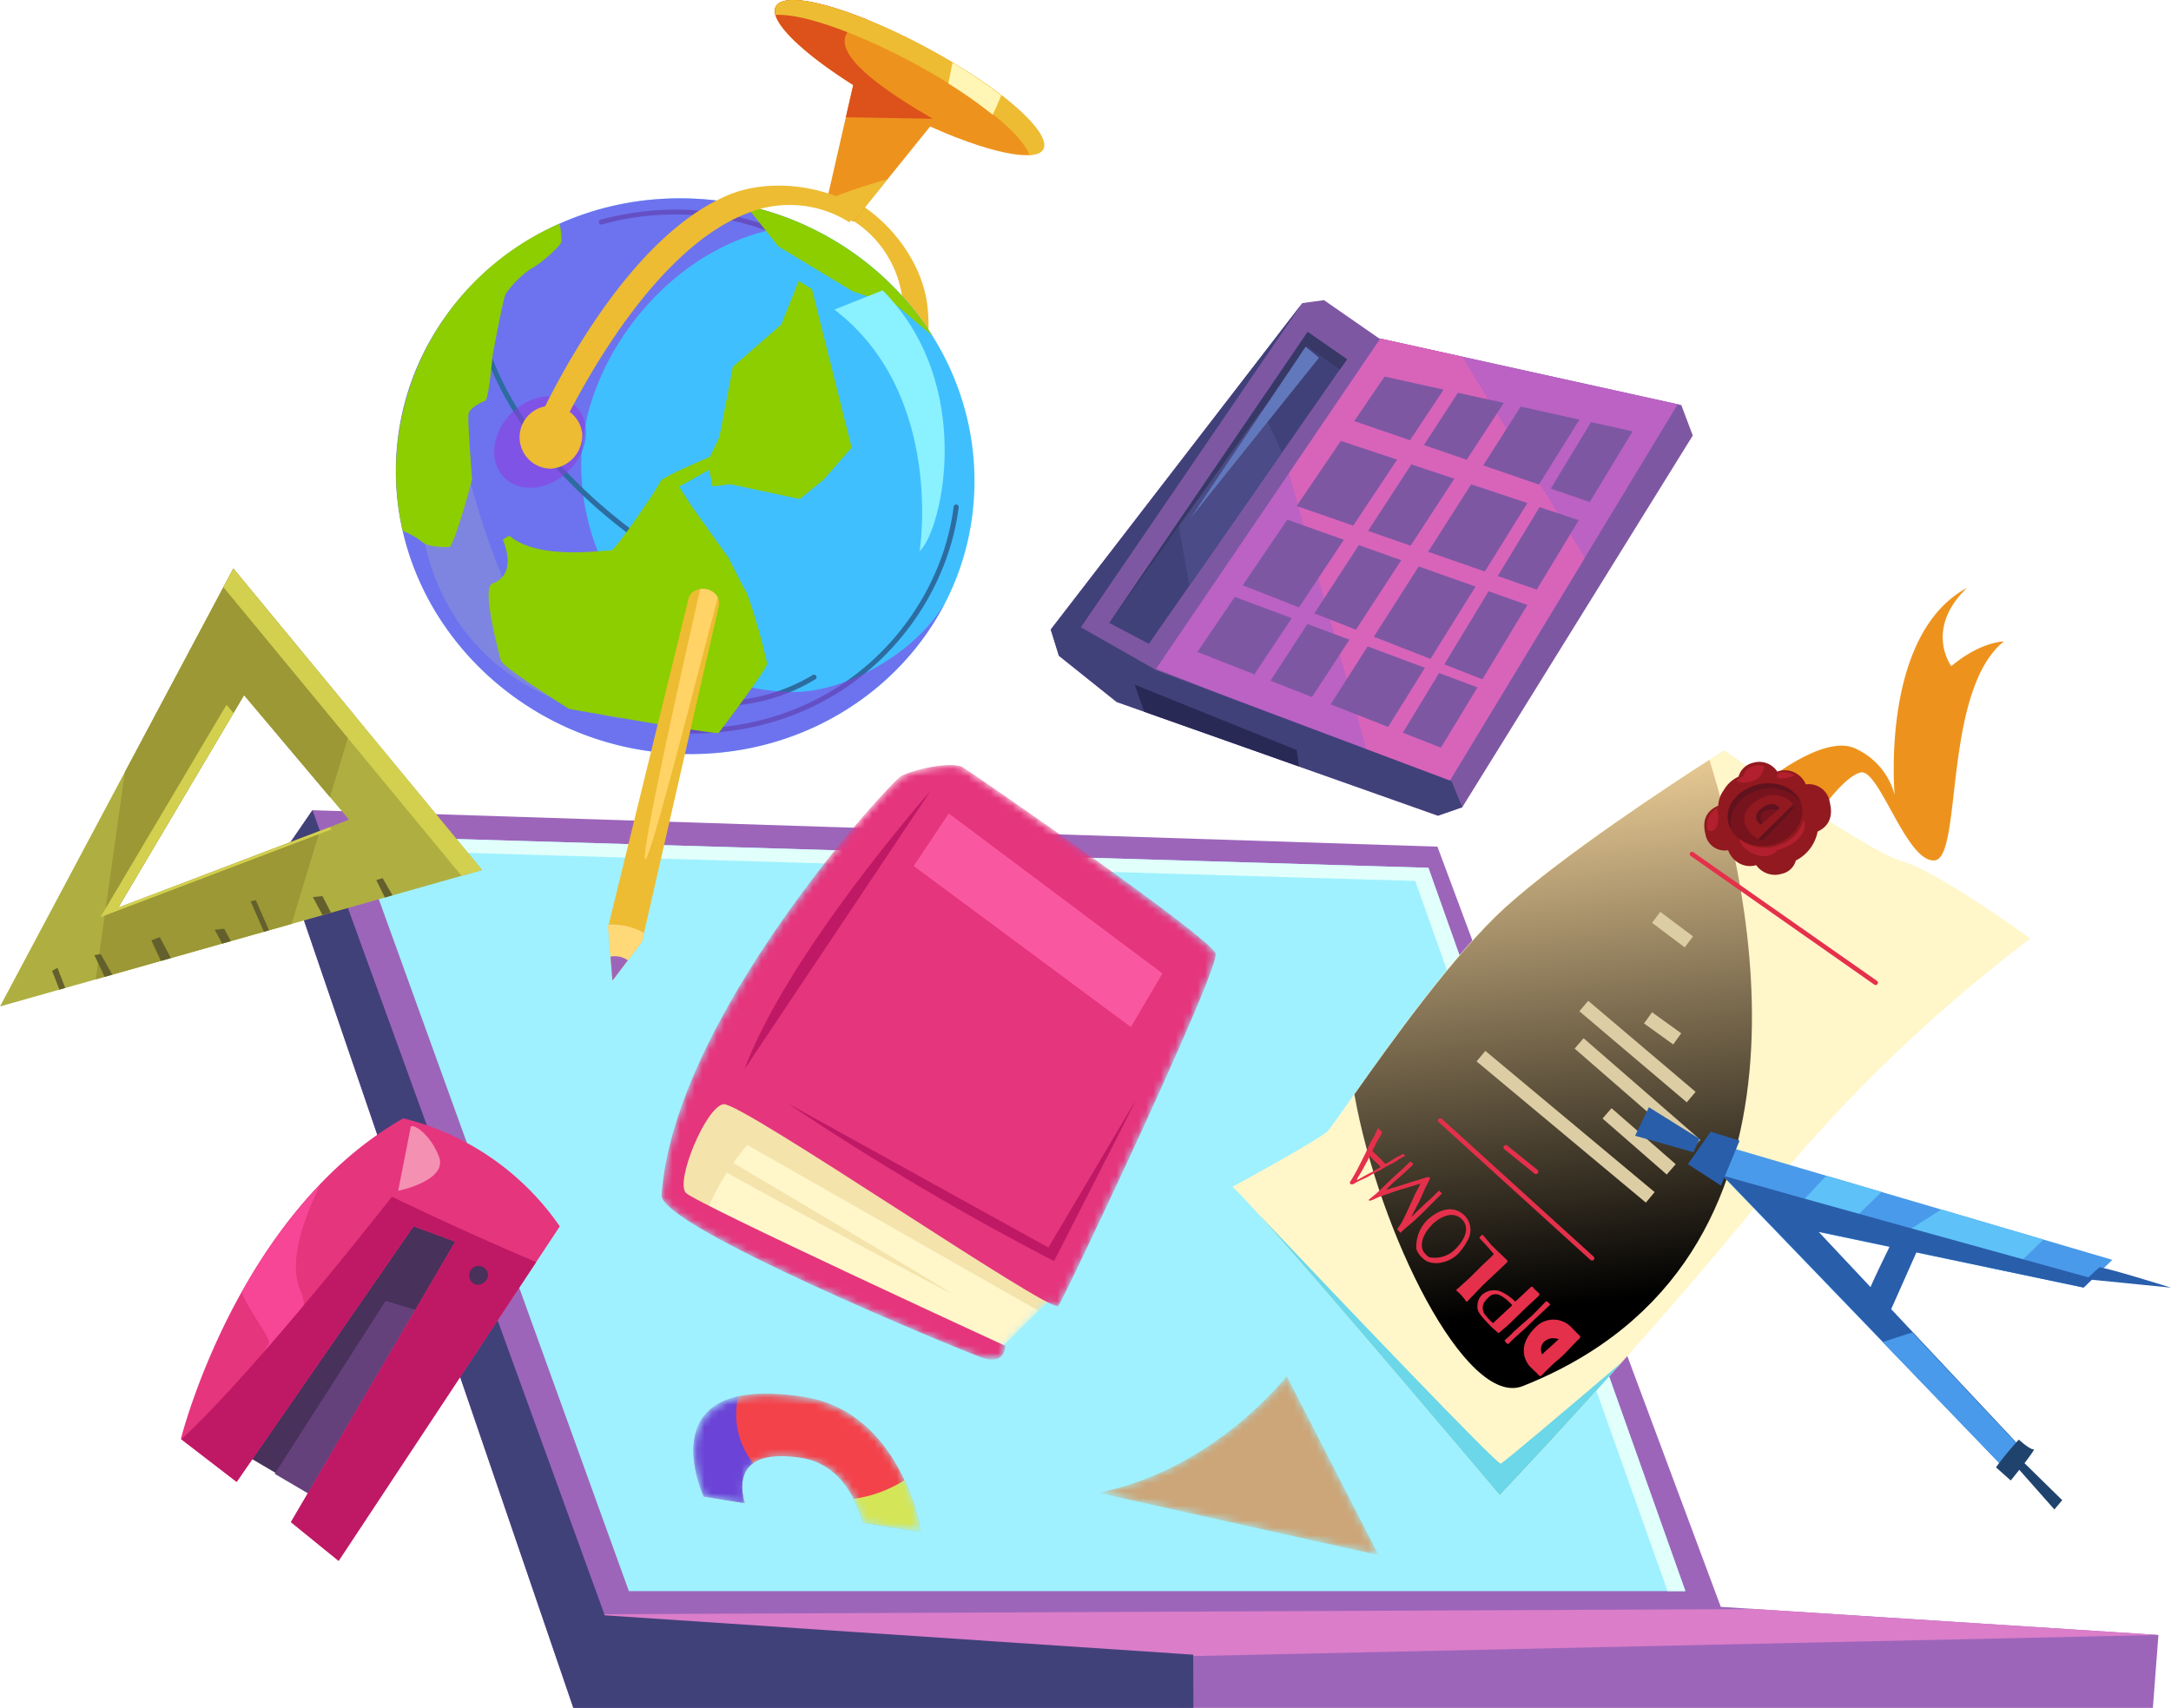 <svg xmlns="http://www.w3.org/2000/svg" xmlns:xlink="http://www.w3.org/1999/xlink" viewBox="0 0 293.58 230.97"><defs><style>.cls-1{fill:url(#linear-gradient);filter:url(#luminosity-noclip);}.cls-2{fill:url(#linear-gradient-2);filter:url(#luminosity-noclip-2);}.cls-21,.cls-3{mix-blend-mode:screen;}.cls-3{fill:url(#linear-gradient-3);filter:url(#luminosity-noclip-3);}.cls-4{isolation:isolate;}.cls-5{fill:#edbc32;}.cls-6{fill:#40bfff;}.cls-7{fill:#69e8e2;}.cls-12,.cls-7{mix-blend-mode:overlay;}.cls-8{fill:#2d6ca0;}.cls-9{fill:#8f3be0;mix-blend-mode:multiply;opacity:0.57;}.cls-10{fill:#ed931d;}.cls-11{fill:#dd511b;}.cls-12{fill:#8cce00;}.cls-13{fill:#8af1ff;}.cls-14{fill:#fff6b6;}.cls-15{fill:#9d65ba;}.cls-16{fill:#db7dc9;}.cls-17{fill:#9ff1ff;}.cls-18{fill:#e1fffb;}.cls-19{fill:#41417a;}.cls-20{fill:#fff6ca;}.cls-21{fill:url(#linear-gradient-4);}.cls-22{mask:url(#mask);}.cls-23{fill:#f4e3ab;}.cls-24{fill:#e5357d;}.cls-25{fill:#bf1965;}.cls-26{fill:#f958a1;}.cls-27{fill:#91191f;}.cls-28{mask:url(#mask-2);}.cls-29{fill:#cca679;}.cls-30{fill:#48315b;}.cls-31{fill:#65417c;}.cls-32{fill:#f74696;}.cls-33{fill:#f490b2;}.cls-34{fill:#77131d;}.cls-35{fill:#60121e;}.cls-36{fill:#b21f2d;}.cls-37{fill:#e5304b;}.cls-38{fill:#ddcda4;}.cls-39{mask:url(#mask-3);}.cls-40{fill:#f4424b;}.cls-41{fill:#6b43d6;}.cls-42{fill:#d4e557;}.cls-43{fill:#499aea;}.cls-44{fill:#5ec1f7;}.cls-45{fill:#295eaa;}.cls-46{fill:#20436d;}.cls-47{fill:#ffd878;}.cls-48{fill:#ffd366;}.cls-49{fill:#7e57a3;}.cls-50{fill:#bb62c4;}.cls-51{fill:#d864ba;}.cls-52{fill:#4b4b87;}.cls-53{fill:#383866;}.cls-54{fill:#6179bc;}.cls-55{fill:#292956;}.cls-56{fill:#afaf41;}.cls-57{fill:#9b9835;}.cls-58{fill:#d3d050;}.cls-59{fill:#63602d;}.cls-60{fill:#6bd7e8;}</style><linearGradient id="linear-gradient" x1="126.6" y1="128.98" x2="127.55" y2="176" gradientUnits="userSpaceOnUse"><stop offset="0.01" stop-color="#fffee4"/><stop offset="0.09" stop-color="#f8f7dd"/><stop offset="0.22" stop-color="#e4e3cb"/><stop offset="0.38" stop-color="#c2c2ae"/><stop offset="0.55" stop-color="#949485"/><stop offset="0.75" stop-color="#595950"/><stop offset="0.95" stop-color="#131211"/><stop offset="1"/></linearGradient><linearGradient id="linear-gradient-2" x1="174.73" y1="187.43" x2="168" y2="204.69" xlink:href="#linear-gradient"/><linearGradient id="linear-gradient-3" x1="108.57" y1="206.35" x2="110.46" y2="190" gradientUnits="userSpaceOnUse"><stop offset="0.01"/><stop offset="1" stop-color="#ffdea3"/></linearGradient><linearGradient id="linear-gradient-4" x1="214.49" y1="177.13" x2="205.02" y2="98.13" xlink:href="#linear-gradient-3"/><filter id="luminosity-noclip" x="89.46" y="103.46" width="74.95" height="80.42" filterUnits="userSpaceOnUse" color-interpolation-filters="sRGB"><feFlood flood-color="#fff" result="bg"/><feBlend in="SourceGraphic" in2="bg"/></filter><mask id="mask" x="89.46" y="103.46" width="74.95" height="80.42" maskUnits="userSpaceOnUse"><path class="cls-1" d="M164.39,129c-.6-2.09-32.67-24.27-34.17-25.17s-6.89.3-8.39,1.2-30.64,32.4-32.37,56.64c-.3,4.2,40,20.76,43.26,22s3.2-1.58,3.2-1.58l-.18-.08,5.85-5.84c.89.45,1.43.65,1.52.53C144,175.41,165,131.05,164.39,129Z"/></mask><filter id="luminosity-noclip-2" x="148.5" y="186.1" width="37.89" height="24.21" filterUnits="userSpaceOnUse" color-interpolation-filters="sRGB"><feFlood flood-color="#fff" result="bg"/><feBlend in="SourceGraphic" in2="bg"/></filter><mask id="mask-2" x="148.5" y="186.1" width="37.89" height="24.21" maskUnits="userSpaceOnUse"><path class="cls-2" d="M148.5,201.89C164.29,198.73,174,186.1,174,186.1l12.42,24.21Z"/></mask><filter id="luminosity-noclip-3" x="93.76" y="188.47" width="30.77" height="18.71" filterUnits="userSpaceOnUse" color-interpolation-filters="sRGB"><feFlood flood-color="#fff" result="bg"/><feBlend in="SourceGraphic" in2="bg"/></filter><mask id="mask-3" x="93.76" y="188.47" width="30.77" height="18.71" maskUnits="userSpaceOnUse"><path class="cls-3" d="M116.47,205.28c.07.22.13.43.18.62l7.88,1.28s0-.05,0-.12v0a1,1,0,0,0,0-.15v0c0-.06,0-.13,0-.21v0a1.77,1.77,0,0,0-.06-.28h0a30.17,30.17,0,0,0-1.45-4.72v0c-.08-.21-.17-.43-.27-.65v0c-2.06-4.8-6.16-10.78-14-12-17.45-2.71-15.35,8.1-14,12.07h0c.12.37.23.68.33.92h0c.06.15.11.27.15.35h0l0,.09h0l0,0,5.56.9a2,2,0,0,1-.07-.26l0-.08c0-.07,0-.13,0-.2l0-.1c0-.07,0-.14,0-.21s0-.07,0-.1c0-.21-.07-.42-.09-.64a.31.31,0,0,0,0-.1c0-.08,0-.16,0-.24a.37.37,0,0,0,0-.11v-.35a5.38,5.38,0,0,1,.07-.69.29.29,0,0,1,0-.09,2.21,2.21,0,0,1,.05-.25l0-.11a2.25,2.25,0,0,1,.08-.24l0-.09a3.48,3.48,0,0,1,.32-.64l0-.07.17-.22.07-.09a1.89,1.89,0,0,1,.2-.2l.07-.08.31-.25h0c1.17-.83,3.18-1.23,6.52-.72a9.61,9.61,0,0,1,7.07,5.54,15.93,15.93,0,0,1,1,2.47Z"/></mask></defs><g class="cls-4"><g id="Layer_2" data-name="Layer 2"><g id="Layer_2-2" data-name="Layer 2"><path class="cls-5" d="M107.66,78.53l2.94,1.39c.18-.17,16.9-22.41,14.78-38.79-.72-5.62-4.95-11.26-9.92-14l-1.36,2a14.65,14.65,0,0,1,7.89,11C124.54,55.78,107.83,78.34,107.66,78.53Z"/><path class="cls-6" d="M53.55,63.72C53.55,84,70.46,101,91.63,101.94c21.53.91,39.64-15.08,40.14-36,.51-21.19-17.21-38.81-39.25-39.12C70.85,26.53,53.55,43.15,53.55,63.72Z"/><path class="cls-7" d="M84.22,97.25C49.73,91,55.36,56.14,59.8,48.33,63.71,67.2,68,88.86,84.22,97.25Z"/><path class="cls-8" d="M115.12,37.81a.34.34,0,0,1-.21-.08,36.5,36.5,0,0,0-33.52-7.37.33.33,0,0,1-.41-.24.34.34,0,0,1,.24-.42c12.35-3.24,24.14-.65,34.12,7.5a.36.36,0,0,1,0,.48A.37.37,0,0,1,115.12,37.81Z"/><path class="cls-8" d="M61.46,45a.37.37,0,0,1-.18-.05.34.34,0,0,1-.11-.47C64.53,39.12,70.62,35,70.68,35a.34.34,0,0,1,.47.1.34.34,0,0,1-.09.47c-.06,0-6,4.06-9.31,9.31A.36.36,0,0,1,61.46,45Z"/><path class="cls-8" d="M93.41,99.2l-1.48,0a.33.33,0,0,1-.32-.35.34.34,0,0,1,.35-.33c21.54.72,35.13-14.92,37-30a.35.35,0,0,1,.38-.29.34.34,0,0,1,.3.37C127.77,83.61,114.51,99.2,93.41,99.2Z"/><path class="cls-8" d="M98.5,95.46a.34.34,0,0,1,0-.68,24.77,24.77,0,0,0,11.42-3.5.34.34,0,0,1,.38.56,25,25,0,0,1-11.76,3.62Z"/><path class="cls-9" d="M107.46,93.58c-17.21,0-28.86-15.27-28.86-30.73,0-15.05,13.7-31.74,30.29-32.36a40.73,40.73,0,0,0-16.37-3.66c-21.67-.3-39,16.32-39,36.89C53.55,84,70.46,101,91.63,101.94c15.73.67,29.63-7.7,36.17-20.41C123.54,88.7,114,93.58,107.46,93.58Z"/><path class="cls-10" d="M128.76,8.41C117.8,1.89,106.31-1.81,104.9.89c-1.28,2.48,6.84,9.06,16.74,14.2,8.72,4.53,16.73,6.83,18.94,5.54S138.21,14,128.76,8.41Z"/><polygon class="cls-10" points="115.59 10.57 111.59 28.07 115.39 29.98 126.9 15.72 115.59 10.57"/><path class="cls-11" d="M114.38,15.86l11.75.2C113.39,8.7,111.6,4.58,117.31,2.68,110.89.07,105.81-.85,104.9.89c-1,1.93,3.69,6.33,10.48,10.61Z"/><path class="cls-5" d="M128.76,8.41C117.8,1.89,106.31-1.81,104.9.89a1.53,1.53,0,0,0,0,1.14c4-.28,13.14,3.15,22,8.4,7.11,4.23,11.55,8.23,12.3,10.54a3.48,3.48,0,0,0,1.45-.34C142.94,19.25,138.21,14,128.76,8.41Z"/><path class="cls-5" d="M120,24.25A73.72,73.72,0,0,0,111.83,27l-.24,1.05,3.8,1.91Z"/><path class="cls-8" d="M98.87,80.58a.32.32,0,0,1-.14,0c-.27-.12-26.86-12-33.75-34.67a.33.33,0,0,1,.22-.42.34.34,0,0,1,.43.23C72.43,68,98.74,79.81,99,79.93a.34.34,0,0,1,.18.45A.35.35,0,0,1,98.87,80.58Z"/><ellipse class="cls-9" cx="73.04" cy="59.76" rx="6.83" ry="5.5" transform="translate(-20.96 68.18) rotate(-44.4)"/><path class="cls-12" d="M126.08,45.41a40,40,0,0,0-25.26-17.62c1.92,2.33,4.42,5.53,4.42,5.53l10.12,6.11,5.94,1.92Z"/><path class="cls-5" d="M74.72,60.49,72,58.64c.06-.24,11.06-25.87,26.55-32.29,5.31-2.19,12.43-1.38,17.34,1.56l-1,2.17a15.13,15.13,0,0,0-13.7-1.29C86.09,34.46,74.8,60.24,74.72,60.49Z"/><path class="cls-5" d="M78.73,58.59a4.25,4.25,0,1,0-4.22,4.79A4.53,4.53,0,0,0,78.73,58.59Z"/><path class="cls-13" d="M119.36,39.26c12.63,12.74,8.07,32.43,5,35.29,0,0,3.43-21.24-11.52-32.68Z"/><path class="cls-12" d="M53.55,63.72a36.16,36.16,0,0,0,.92,8.09,10,10,0,0,1,2.67,1.52c1,.8,3.7.64,3.7.64,1-1.45,3-9.16,3-9.16s-.64-8-.48-8.83,1.77-1.61,2.25-1.77,1-6.1,1-6.1,1.45-7.87,1.77-8.35a13.3,13.3,0,0,1,3.37-3.38c1.29-.64,4-3.05,4.18-3.69a11,11,0,0,0-.26-2.44A36.73,36.73,0,0,0,53.55,63.72Z"/><path class="cls-12" d="M109.81,39.12,108,38l-2.35,5.88-6.55,5.72L97.28,59.1,96,61.78s-6.51,2.75-6.66,3.28-6.2,9.54-6.73,9.39-9.75,1.46-13.72-2A4.12,4.12,0,0,0,68,73v0s2.16,4.65-1.42,5.92c-1.56.55,1,9.72,1.14,10.38.22.87,7.42,5.43,9.22,6.57,0,0,19.56,3.46,20.24,3.26,0,0,6.59-8.7,6.56-9.39a85.71,85.71,0,0,0-2.71-9.49c-.37-.51-2.49-4.78-2.49-4.78L93.7,68.7l-1.88-2.88,4.09-2.29.45,2.25,2.44-.29,9.35,2,3.2-2.6,3.82-4.37Z"/><path class="cls-14" d="M128.24,11.29a60.77,60.77,0,0,1,6,4.23c.34-.71.75-1.63,1.16-2.62a66.25,66.25,0,0,0-6.59-4.43Z"/><polygon class="cls-15" points="291.13 230.97 77.53 230.97 38.08 115.64 42.25 109.57 194.38 114.5 232.7 217.31 291.88 221.11 291.13 230.97"/><polygon class="cls-16" points="159.39 230.97 160.19 223.99 291.88 221.11 237.3 217.61 80.15 218.31 159.39 230.97"/><polygon class="cls-17" points="193.16 117.36 48.14 113.07 85.04 215.18 227.91 215.18 193.16 117.36"/><polygon class="cls-18" points="191.38 119.14 225.5 215.18 227.91 215.18 193.16 117.36 48.14 113.07 48.81 114.92 191.38 119.14"/><polygon class="cls-19" points="161.38 230.97 77.53 230.97 38.08 115.64 42.25 109.57 81.78 218.45 161.36 223.78 161.38 230.97"/><path class="cls-20" d="M166.66,160.51c3,2.4,36.17,41.73,36.17,41.73s19.95-21,36.43-41.36a207,207,0,0,1,35.3-33.94s-12.29-9-17.38-10.49-24-15-24-15-20.08,12.59-29.68,21.28-22.77,29.08-24,30.27S166.66,160.51,166.66,160.51Z"/><path class="cls-21" d="M231.16,102.76c-5.35,3.43-19.9,13-27.64,20C196.67,129,188,141.12,183.15,148c3.31,18.64,15.11,42.5,22.78,39.45C248.79,170.44,236.37,119.44,231.16,102.76Z"/><g class="cls-22"><path class="cls-20" d="M98.75,144.44s-11.25,10.62-7.18,18.74l44,18.92,7.05-7Z"/><path class="cls-23" d="M101.05,154.84l39.36,22.41,2.2-2.2L98.75,144.44s-11.25,10.62-7.18,18.74l3.63,1.57A33.69,33.69,0,0,1,101.05,154.84Z"/><path class="cls-23" d="M97.2,156.11l-1.89.79c11.68,6.63,31.88,17.36,33.3,18S97.2,156.11,97.2,156.11Z"/><path class="cls-24" d="M89.46,161.62c1.73-24.24,30.87-55.75,32.37-56.64s6.9-2.1,8.39-1.2,33.57,23.08,34.17,25.17S144,175.41,143.11,176.61,100.25,149,97.85,149.33s-6.59,10.5-5.09,12S135.92,182,135.92,182s.1,2.78-3.2,1.58S89.16,165.82,89.46,161.62Z"/><path class="cls-25" d="M100.66,144.63c5.88-15.81,25.19-37.69,25.19-37.69Z"/><path class="cls-25" d="M106.54,149.23a368.41,368.41,0,0,0,36,21.32s11.76-23,11-21.69-11.77,19.85-11.77,19.85Z"/><polygon class="cls-26" points="128.3 110.01 157.19 131.64 152.93 138.9 123.56 117.12 128.3 110.01"/></g><path class="cls-10" d="M245,111.28s4.09-6.22,6.6-6.81,6.19,12.19,10,11.89,1.06-22.87,9.37-29.61c0,0-3.11,0-7.1,3.34,0,0-3.7-5,2.13-10.59-11.78,6.35-9.79,28-9.79,28a9.56,9.56,0,0,0-5.38-6.3c-4.48-2-12.81,5.1-12.81,5.1Z"/><path class="cls-27" d="M247.44,108.52a2.86,2.86,0,0,0-3.24-2.44,3.07,3.07,0,0,0-1.21-1.43,3,3,0,0,0-2.65-.3,2.91,2.91,0,0,0-3.24-1.2,2.65,2.65,0,0,0-2,1.88,4.48,4.48,0,0,0-2,1.83,3.92,3.92,0,0,0-.75,2.1c-1.24.53-2.29,1.62-1.73,3.84a2.64,2.64,0,0,0,3.07,2.18,3.3,3.3,0,0,0,1.37,1.69,2.94,2.94,0,0,0,2.43.33,3.11,3.11,0,0,0,3.46,1.17,2.51,2.51,0,0,0,1.9-1.8,5.52,5.52,0,0,0,2.94-3.91C247,111.9,248,110.77,247.44,108.52Z"/><g class="cls-28"><path class="cls-29" d="M148.5,201.89C164.29,198.73,174,186.1,174,186.1l12.42,24.21Z"/></g><polygon class="cls-30" points="31.81 195.99 44.59 203.49 66.54 165.56 53.82 161.69 31.81 195.99"/><polygon class="cls-31" points="37.15 199.32 45.85 204.43 60.83 178.57 52.15 175.93 37.15 199.32"/><path class="cls-24" d="M54.54,151.24C32.07,164.06,24.46,194.6,24.46,194.6L32,200.41l23.93-34.57,5.63,2.08L39.34,205.85l6.45,5.24L75.7,165.85A36.2,36.2,0,0,0,54.54,151.24Z"/><path class="cls-32" d="M30,197.6s9.47-9.78,10.21-10.23,2-9.18.39-12.9c-1-2.37-1.08-6.54,2.77-14.36a71.21,71.21,0,0,0-10.7,14.72c1.78,3.79,4.17,6.27,3.63,7C35.07,183.46,30,197.6,30,197.6Z"/><path class="cls-25" d="M53,161.84s-18.25,23.4-28.48,32.81L32,200.41l23.93-34.57,5.63,2.08L39.34,205.85l6.45,5.24,26.71-40.4C61.81,166.15,53,161.84,53,161.84Z"/><path class="cls-33" d="M59.36,156.42c-1.25-3.25-3.7-4.58-3.82-4s-1.7,8.63-1.7,8.63S60.62,159.67,59.36,156.42Z"/><path class="cls-30" d="M66,172.53a1.28,1.28,0,1,0-1.58,1.2A1.43,1.43,0,0,0,66,172.53Z"/><path class="cls-34" d="M243.32,108.11c-1.22-2.16-4.4-2.81-7-1.47s-3.3,3.82-2.12,5.74,4,2.59,6.43,1.56S244.51,110.23,243.32,108.11Z"/><path class="cls-35" d="M236.69,107.3c2.49-1.31,5.58-.73,6.86,1.31a4.52,4.52,0,0,0-.23-.5c-1.22-2.16-4.4-2.81-7-1.47s-3.3,3.82-2.12,5.74l0,.05C233.58,110.61,234.52,108.43,236.69,107.3Z"/><path class="cls-36" d="M232.33,109.93a3.78,3.78,0,0,0-.17-.6,2.5,2.5,0,0,0-1.2,3,.82.82,0,0,0,.46.06C232.15,112.29,232.55,111.17,232.33,109.93Z"/><path class="cls-36" d="M237.22,103.56a2,2,0,0,0-1.5,1.42,2.65,2.65,0,0,0-.95.65,2.89,2.89,0,0,0,1.81.13,2.44,2.44,0,0,0,2-2.14A2.19,2.19,0,0,0,237.22,103.56Z"/><path class="cls-36" d="M240.71,105.27a5,5,0,0,0,2-.36,2.67,2.67,0,0,0-1.9-.47C240.21,104.6,240.06,105.15,240.71,105.27Z"/><path class="cls-36" d="M244,111.14a1.58,1.58,0,0,0-.09-.31,4.91,4.91,0,0,1-3,3.33,5.53,5.53,0,0,1-5.71-.71c.39,1.83,3.73,3.35,5.16,1.51C242.42,114.42,244.37,113,244,111.14Z"/><polygon class="cls-35" points="242.49 108.88 237.71 113.51 238.43 113.63 242.57 109.29 242.49 108.88"/><path class="cls-35" d="M238.63,111.79s-1-1.07-.33-1.85,2.3-.37,2.3-.37l.41-.32s-1-1.68-2.87-.25,0,3.16,0,3.16Z"/><path class="cls-27" d="M237.15,108.59c-3.21,2.53.56,4.92.56,4.92l4.79-4.75S240.36,106.07,237.15,108.59Zm1,2.92a1.13,1.13,0,0,1-.12-2c1.73-1.62,2.64-.21,2.64-.21Z"/><path class="cls-37" d="M206.94,184.86c-.72-.74-1.85-2.88.72-5.37a3.34,3.34,0,0,1,4.93.12l1.06,1.06c.12.13,0,.28-.12.42l-.22.19c-.19.18-.56.59-.73.75s-.51.57-1.13,1.18-1.08.92-1.72,1.54-1.16,1.16-1.33,1.32-.45-.23-.63-.42l-.3-.27C207.3,185.22,207.11,185,206.94,184.86Zm3.17-3.88a1.73,1.73,0,0,0-1.29.48,1.33,1.33,0,0,0-.43,1.16,1.52,1.52,0,0,0,.17.56c.08-.09.16-.19.25-.28.28-.27.61-.53.86-.77l.69-.63.42-.4A2.2,2.2,0,0,0,210.11,181Z"/><path class="cls-37" d="M204.63,180.17c.43-.41,1.85-1.66,2.26-2s1.77-1.77,2-2l.1-.11a.17.17,0,0,1,.21-.05.92.92,0,0,1,.27.22c.25.26.21.16-.15.51s-2.22,2.08-2.74,2.59-2.14,1.92-2.31,2.13l-.16.17c-.11.11-.23.17-.33.07l-.27-.3c-.06-.06,0-.13,0-.19l.21-.17A11.34,11.34,0,0,0,204.63,180.17Z"/><path class="cls-37" d="M202.49,180.17c-.19-.2-.74-.61-1.08-1-1-1.07-1.69-1.75-1.62-2.51a2.12,2.12,0,0,1,.59-1.52,2.45,2.45,0,0,1,3-.25,6.54,6.54,0,0,1,1.53,1.14l.88-.82,1.14-1.07c.2-.19.33-.13.42,0l.15.2c.13.12.51.45.63.58s0,.25-.11.39l-1.75,1.63-2.17,2.11c-.12.11-.42.39-.72.63l-.55.48C202.62,180.34,202.59,180.27,202.49,180.17Zm1.38-4.28a4.19,4.19,0,0,0-1.12-.76,1.29,1.29,0,0,0-1.51.38,4.1,4.1,0,0,0-.57.67A1.54,1.54,0,0,0,201,178a5.51,5.51,0,0,0,.46.54l.43.41,2.61-2.43A4.66,4.66,0,0,0,203.87,175.89Z"/><path class="cls-37" d="M200.11,167.48l0,0c-.08-.09,0-.1,0-.16s.17-.19.26-.28.18,0,.31.15.82,1,1.09,1.28,1.89,1.8,2,1.94a.21.21,0,0,1,0,.33l-.62.6c-.29.27-2.44,2.29-2.69,2.54l-2,2.08c-.1.1-.17.09-.24,0s-.13-.23-.22-.34-.28-.34-.49-.56a4.73,4.73,0,0,0-.41-.38c-.35-.28,0-.36.18-.54s1.1-1,1.45-1.32l1.76-1.75.88-.82.17-.15c.07-.07.13-.15.21-.22l.26-.29L201,168.43Z"/><path class="cls-37" d="M193,165c.54-.52,3.06-2.67,5.13-.53a2.77,2.77,0,0,1,.28,3.36,7.81,7.81,0,0,1-1.27,1.77c-1.43,1.38-3.71,1.62-4.72.58a2.91,2.91,0,0,1-.89-1.26A5.11,5.11,0,0,1,193,165Zm.64.66c-1.3,1.26-1.82,3-.91,3.9.28.29.48.53.94.52a3.87,3.87,0,0,0,3.06-1.08c1.25-1.2,2.13-2.88,1-4.06S194.93,164.38,193.63,165.64Z"/><path class="cls-37" d="M191.64,163.81c.27-.26,1.24-1.19,1.6-1.49.12-.1.29-.26.46-.43l.79-.78,0,0c.09-.09.17-.09.23,0s.19.21.23.27,0,0,0,.09l-.16.13c-.16.16-2,2-2.38,2.39s-1.48,1.39-1.78,1.63-1,.85-1.13,1l0,0c-.15.15-.17.08-.21,0l-.07-.06a1.23,1.23,0,0,0-.2-.19c-.08-.09-.06-.22.08-.38a6.85,6.85,0,0,0,.71-1.17c.21-.41,1.19-2.51,1.39-3,.11-.25.33-.67.53-1.05l.37-.7-.28.07-.65.2c-.51.17-2.22.65-2.85.89s-1.54.53-1.89.67-1.17.58-1.29.46,0-.13.12-.24.45-.37.72-.59c.43-.38,1.17-1.1,1.54-1.46s1.5-1.42,1.83-1.69l1.31-1.25,0,0c.05-.06.11,0,.16,0a3.45,3.45,0,0,1,.26.28s0,.07,0,.1-.09.07-.14.13-1.77,1.67-2.2,2c-.2.17-.53.5-.81.77l-.5.5c.2-.06.39-.1.56-.16s.65-.2.89-.26l2.14-.69c.4-.1,1.66-.51,1.84-.56s.42-.09.49,0,0,.14-.05.3-.62,1.2-.75,1.54-.62,1.44-.84,1.81l-.51,1c-.12.22-.24.46-.37.69l.31-.27C191.3,164.14,191.5,163.94,191.64,163.81Z"/><path class="cls-37" d="M188.88,157c-.15.1-.45.26-.73.41s-.89.44-1.16.63-.73.38-1,.52l-1,.58a7.3,7.3,0,0,1-.74.35c-.15.08-.76.34-1,.51s-.51.24-.65.09,0-.3.19-.6.61-1.07.7-1.23.71-1.41.81-1.59.61-1.25.72-1.53.52-1,.7-1.3.49-1,.56-1.16a.21.21,0,0,1,.06-.1s0,0,.11.06l.43.44s.06.07,0,.16a2.43,2.43,0,0,1-.2.36,2.27,2.27,0,0,1-.26.44,4.11,4.11,0,0,0-.38.69,4.46,4.46,0,0,1-.22.46l-.16.29c-.07.18-.06.2,0,.25a2.72,2.72,0,0,0,.24.24c.14.13.3.27.35.33s.33.32.58.58l.47.48v0s.08,0,.16,0l.09-.06.18-.11c.17-.08.9-.56,1-.6a1.32,1.32,0,0,1,.33-.18,2.09,2.09,0,0,0,.33-.17,1.35,1.35,0,0,0,.26-.15c.09,0,.09-.05.16,0l.15.16c.06.06,0,.1-.06.14l-.05,0a.51.51,0,0,1-.14.08l-.36.21A2.82,2.82,0,0,0,188.88,157Zm-3.66-.6a1,1,0,0,0-.12.22c-.08.2-.46.84-.62,1.16s-.6,1.07-.71,1.23-.31.52-.27.56.28-.12.51-.25,1.12-.62,1.37-.74,1-.56,1.21-.66c0,0,.06,0,.07,0s-.07-.23-.13-.3l-.47-.44a2.81,2.81,0,0,1-.27-.26l-.41-.43C185.3,156.33,185.26,156.32,185.22,156.36Z"/><path class="cls-37" d="M215.28,170.47a.32.32,0,0,1-.21-.08l-20.52-18.63a.3.3,0,0,1,0-.44.32.32,0,0,1,.44,0l20.52,18.63a.32.32,0,0,1,0,.44A.34.34,0,0,1,215.28,170.47Z"/><path class="cls-37" d="M207.7,158.79a.32.32,0,0,1-.19-.07l-4.11-3.32a.3.3,0,0,1,0-.43.3.3,0,0,1,.43-.05l4.11,3.32a.3.3,0,0,1,0,.43A.3.3,0,0,1,207.7,158.79Z"/><path class="cls-37" d="M253.64,133.21a.41.41,0,0,1-.18-.05l-24.78-17.37a.31.31,0,1,1,.35-.5l24.79,17.36a.31.31,0,0,1,.07.43A.29.29,0,0,1,253.64,133.21Z"/><rect class="cls-38" x="210.8" y="137.49" width="1.85" height="29.81" transform="translate(-40.94 217.32) rotate(-50.16)"/><rect class="cls-38" x="220.74" y="148.61" width="1.85" height="11.52" transform="translate(-40.4 219.87) rotate(-48.89)"/><rect class="cls-38" x="220.51" y="137.52" width="1.85" height="20.92" transform="translate(-35.55 217.92) rotate(-48.98)"/><rect class="cls-38" x="220.51" y="132.7" width="1.85" height="19.04" transform="translate(-30.24 219.15) rotate(-49.71)"/><rect class="cls-38" x="223.9" y="136.63" width="1.86" height="4.86" transform="translate(-19.4 240.25) rotate(-54.24)"/><rect class="cls-38" x="225.24" y="122.96" width="1.86" height="5.53" transform="translate(-10.11 231.22) rotate(-53.13)"/><g class="cls-39"><path class="cls-40" d="M108.36,197.16c5.63.88,7.67,6.37,8.29,8.74l7.88,1.28s-2.44-16.2-15.89-18.28c-21.28-3.3-13.48,13.49-13.48,13.49l5.56.9C100,200.94,99.46,195.79,108.36,197.16Z"/><path class="cls-41" d="M101.84,197.88a10.93,10.93,0,0,1-1.9-3.74,10.82,10.82,0,0,1-.11-5.3c-9.93,2.21-4.67,13.55-4.67,13.55l5.56.9C100.29,201.83,99.91,199.26,101.84,197.88Z"/><path class="cls-42" d="M117.75,202.22a19.12,19.12,0,0,1-2.32.48,15.7,15.7,0,0,1,1.22,3.2l7.88,1.28a29.14,29.14,0,0,0-2.21-7A17.79,17.79,0,0,1,117.75,202.22Z"/></g><polygon class="cls-43" points="234.03 155.2 232.3 158.35 271.6 199.16 273.87 196.45 245.84 166.6 281.76 174.13 285.65 170.38 234.03 155.2"/><polygon class="cls-44" points="262.5 163.57 256.57 167.36 269.05 171.46 271.79 172.04 276.33 167.64 262.5 163.57"/><polygon class="cls-44" points="243.1 163.12 249.89 165.64 254.44 161.2 246.97 159 243.1 163.12"/><path class="cls-45" d="M281.76,174.13l1.26-1.21C270.89,169.57,243.47,162,233,159l38.64,40.12,2.27-2.71-28-29.84Z"/><path class="cls-45" d="M256.08,167.48s-3.7,7.43-3.56,7.77,2.74,2.88,2.74,2.88l4.47-10.06Z"/><polygon class="cls-45" points="235.24 154.26 232.72 160.34 228.25 157.44 231.34 153.05 235.24 154.26"/><polygon class="cls-45" points="222.98 149.74 221.11 153.6 229 155.83 229.83 154.02 222.98 149.74"/><path class="cls-45" d="M283.87,171.41c.41-.18,9.71,2.73,9.71,2.73L282.13,173Z"/><path class="cls-43" d="M273.87,196.45,258.6,180.2c-1.17.37-2.57.82-4,1.3l17,17.66Z"/><polygon class="cls-46" points="278.87 202.88 273.28 197.4 272.45 198.08 277.81 204.14 278.87 202.88"/><path class="cls-46" d="M275,196c-.47.08-2-1.31-2-1.31a46.44,46.44,0,0,0-3.09,3.75l2,1.78S275.43,195.9,275,196Z"/><path class="cls-5" d="M82.24,125.35l.58,7.27,4-5.29L97.21,81.94c.42-2.58-3.77-3.26-4.18-.68Z"/><path class="cls-47" d="M82.31,125.06l-.07.29.58,7.27,4-5.29.27-1.17A8.57,8.57,0,0,0,82.31,125.06Z"/><path class="cls-15" d="M82.82,132.62l2.08-2.75a3,3,0,0,0-2.34-.49Z"/><path class="cls-48" d="M94.69,79.66c-2.73,12-7.77,34.61-7.48,36.48s6.68-23.21,9.85-35.34A2.28,2.28,0,0,0,94.69,79.66Z"/><polygon class="cls-49" points="151 94.93 143.19 88.68 142.09 85.14 176.11 40.99 179.04 40.59 186.47 45.75 227.36 54.78 228.91 58.9 197.74 109.17 194.45 110.31 151 94.93"/><path class="cls-19" d="M150,84.25c.6.29,5.36,2.82,5.36,2.82l26.78-38.48-5.32-3.7Z"/><polygon class="cls-50" points="186.67 45.79 156.33 90.45 195.81 105.97 226.88 54.67 186.67 45.79"/><path class="cls-51" d="M184.87,101.67l10.94,4.3,18.5-30.54c-4.74-7.81-11.23-18.43-16.59-27.2l-11.05-2.44L174.32,64C176.21,70.78,181.08,88.13,184.87,101.67Z"/><polygon class="cls-19" points="151 94.93 143.19 88.68 142.09 85.14 176.11 40.99 146.17 84.83 156.31 90.61 196.29 105.64 197.74 109.17 194.45 110.31 151 94.93"/><polygon class="cls-49" points="176.8 84.39 171.81 92.06 177.42 94.27 182.48 86.51 176.8 84.39"/><polygon class="cls-49" points="190.76 73.8 196.67 64.74 190.85 62.8 185 71.8 190.76 73.8"/><polygon class="cls-49" points="181.73 73 174.08 70.28 168.05 79.15 175.66 82.14 181.73 73"/><polygon class="cls-49" points="174.68 83.6 166.98 80.73 161.92 88.17 169.63 91.2 174.68 83.6"/><polygon class="cls-49" points="192.55 60.19 198.34 62.18 203.36 54.49 197.15 53.12 192.55 60.19"/><polygon class="cls-49" points="209.71 66.08 214.98 67.89 220.77 58.34 215.15 57.09 209.71 66.08"/><polygon class="cls-49" points="205.64 54.99 200.57 62.94 208.11 65.53 213.58 56.75 205.64 54.99"/><polygon class="cls-49" points="200.79 77.29 206.55 68.03 198.94 65.5 193.12 74.62 200.79 77.29"/><polygon class="cls-49" points="206.54 81.82 201.3 79.96 195.31 89.85 200.46 91.87 206.54 81.82"/><polygon class="cls-49" points="190.67 59.54 195.22 52.69 187.23 50.93 183.13 56.95 190.67 59.54"/><polygon class="cls-49" points="208.19 68.58 202.54 77.9 207.81 79.74 213.49 70.35 208.19 68.58"/><polygon class="cls-49" points="194.6 91.02 189.7 99.09 194.85 101.12 199.8 92.96 194.6 91.02"/><polygon class="cls-49" points="191.85 76.6 185.78 86.11 193.44 89.11 199.53 79.33 191.85 76.6"/><polygon class="cls-49" points="183.75 73.72 177.74 82.95 183.36 85.16 189.49 75.76 183.75 73.72"/><polygon class="cls-49" points="175.34 68.43 182.99 71.09 188.93 62.16 181.32 59.63 175.34 68.43"/><polygon class="cls-49" points="184.94 87.42 179.94 95.26 187.71 98.31 192.69 90.31 184.94 87.42"/><polygon class="cls-52" points="160.84 79.22 173.37 61.22 170.25 54.55 159.32 70.6 160.84 79.22"/><polygon class="cls-53" points="150.02 84.25 150.02 84.25 176.8 46.87 181.18 50 182.16 48.59 176.84 44.89 150.02 84.25"/><path class="cls-54" d="M161,70.06l15.56-23.17,1.8,1.49Z"/><polygon class="cls-55" points="175.36 101.44 153.45 92.6 154.72 96.25 175.65 103.65 175.36 101.44"/><path class="cls-56" d="M31.55,76.88,0,136.11l65.19-18.45ZM33,94l14.2,16.85L16,122.76Z"/><polygon class="cls-57" points="31.55 76.88 16.89 104.41 12.94 132.45 39.43 124.95 43.23 112.39 15.96 122.76 33.01 94.03 44.62 107.81 47.96 96.78 31.55 76.88"/><polygon class="cls-58" points="62.41 118.44 65.19 117.66 31.55 76.88 30.21 79.41 62.41 118.44"/><polygon class="cls-58" points="30.63 95.31 13.58 124.04 44.83 112.16 44.59 111.88 15.96 122.76 31.58 96.44 30.63 95.31"/><polygon class="cls-59" points="33.89 121.89 35.69 126.01 36.38 125.81 34.6 121.75 33.89 121.89"/><polygon class="cls-59" points="7.76 130.88 7.05 131.31 8.04 133.84 8.83 133.61 7.76 130.88"/><polygon class="cls-59" points="13.62 129.03 12.76 129.17 14.15 132.11 15.19 131.81 13.62 129.03"/><path class="cls-59" d="M43.6,121.18l-1.29.14,1.31,2.44,1.14-.32C44.08,122.13,43.6,121.18,43.6,121.18Z"/><polygon class="cls-59" points="50.88 119.03 52.05 121.38 53.08 121.08 51.74 118.75 50.88 119.03"/><polygon class="cls-59" points="30.32 125.6 29.04 125.75 30.05 127.61 31.21 127.28 30.32 125.6"/><polygon class="cls-59" points="21.61 126.74 20.47 127.17 21.76 129.95 23.11 129.57 21.61 126.74"/><path class="cls-60" d="M166.69,160.49l0,0a2.26,2.26,0,0,1,.26.23Z"/><path class="cls-60" d="M170,164c9.16,10.17,32.82,38.22,32.82,38.22s7.19-7.57,16.51-18c-8.52,7.25-16.08,13.64-16.39,13.72C202.43,198.07,182,176.67,170,164Z"/></g></g></g></svg>